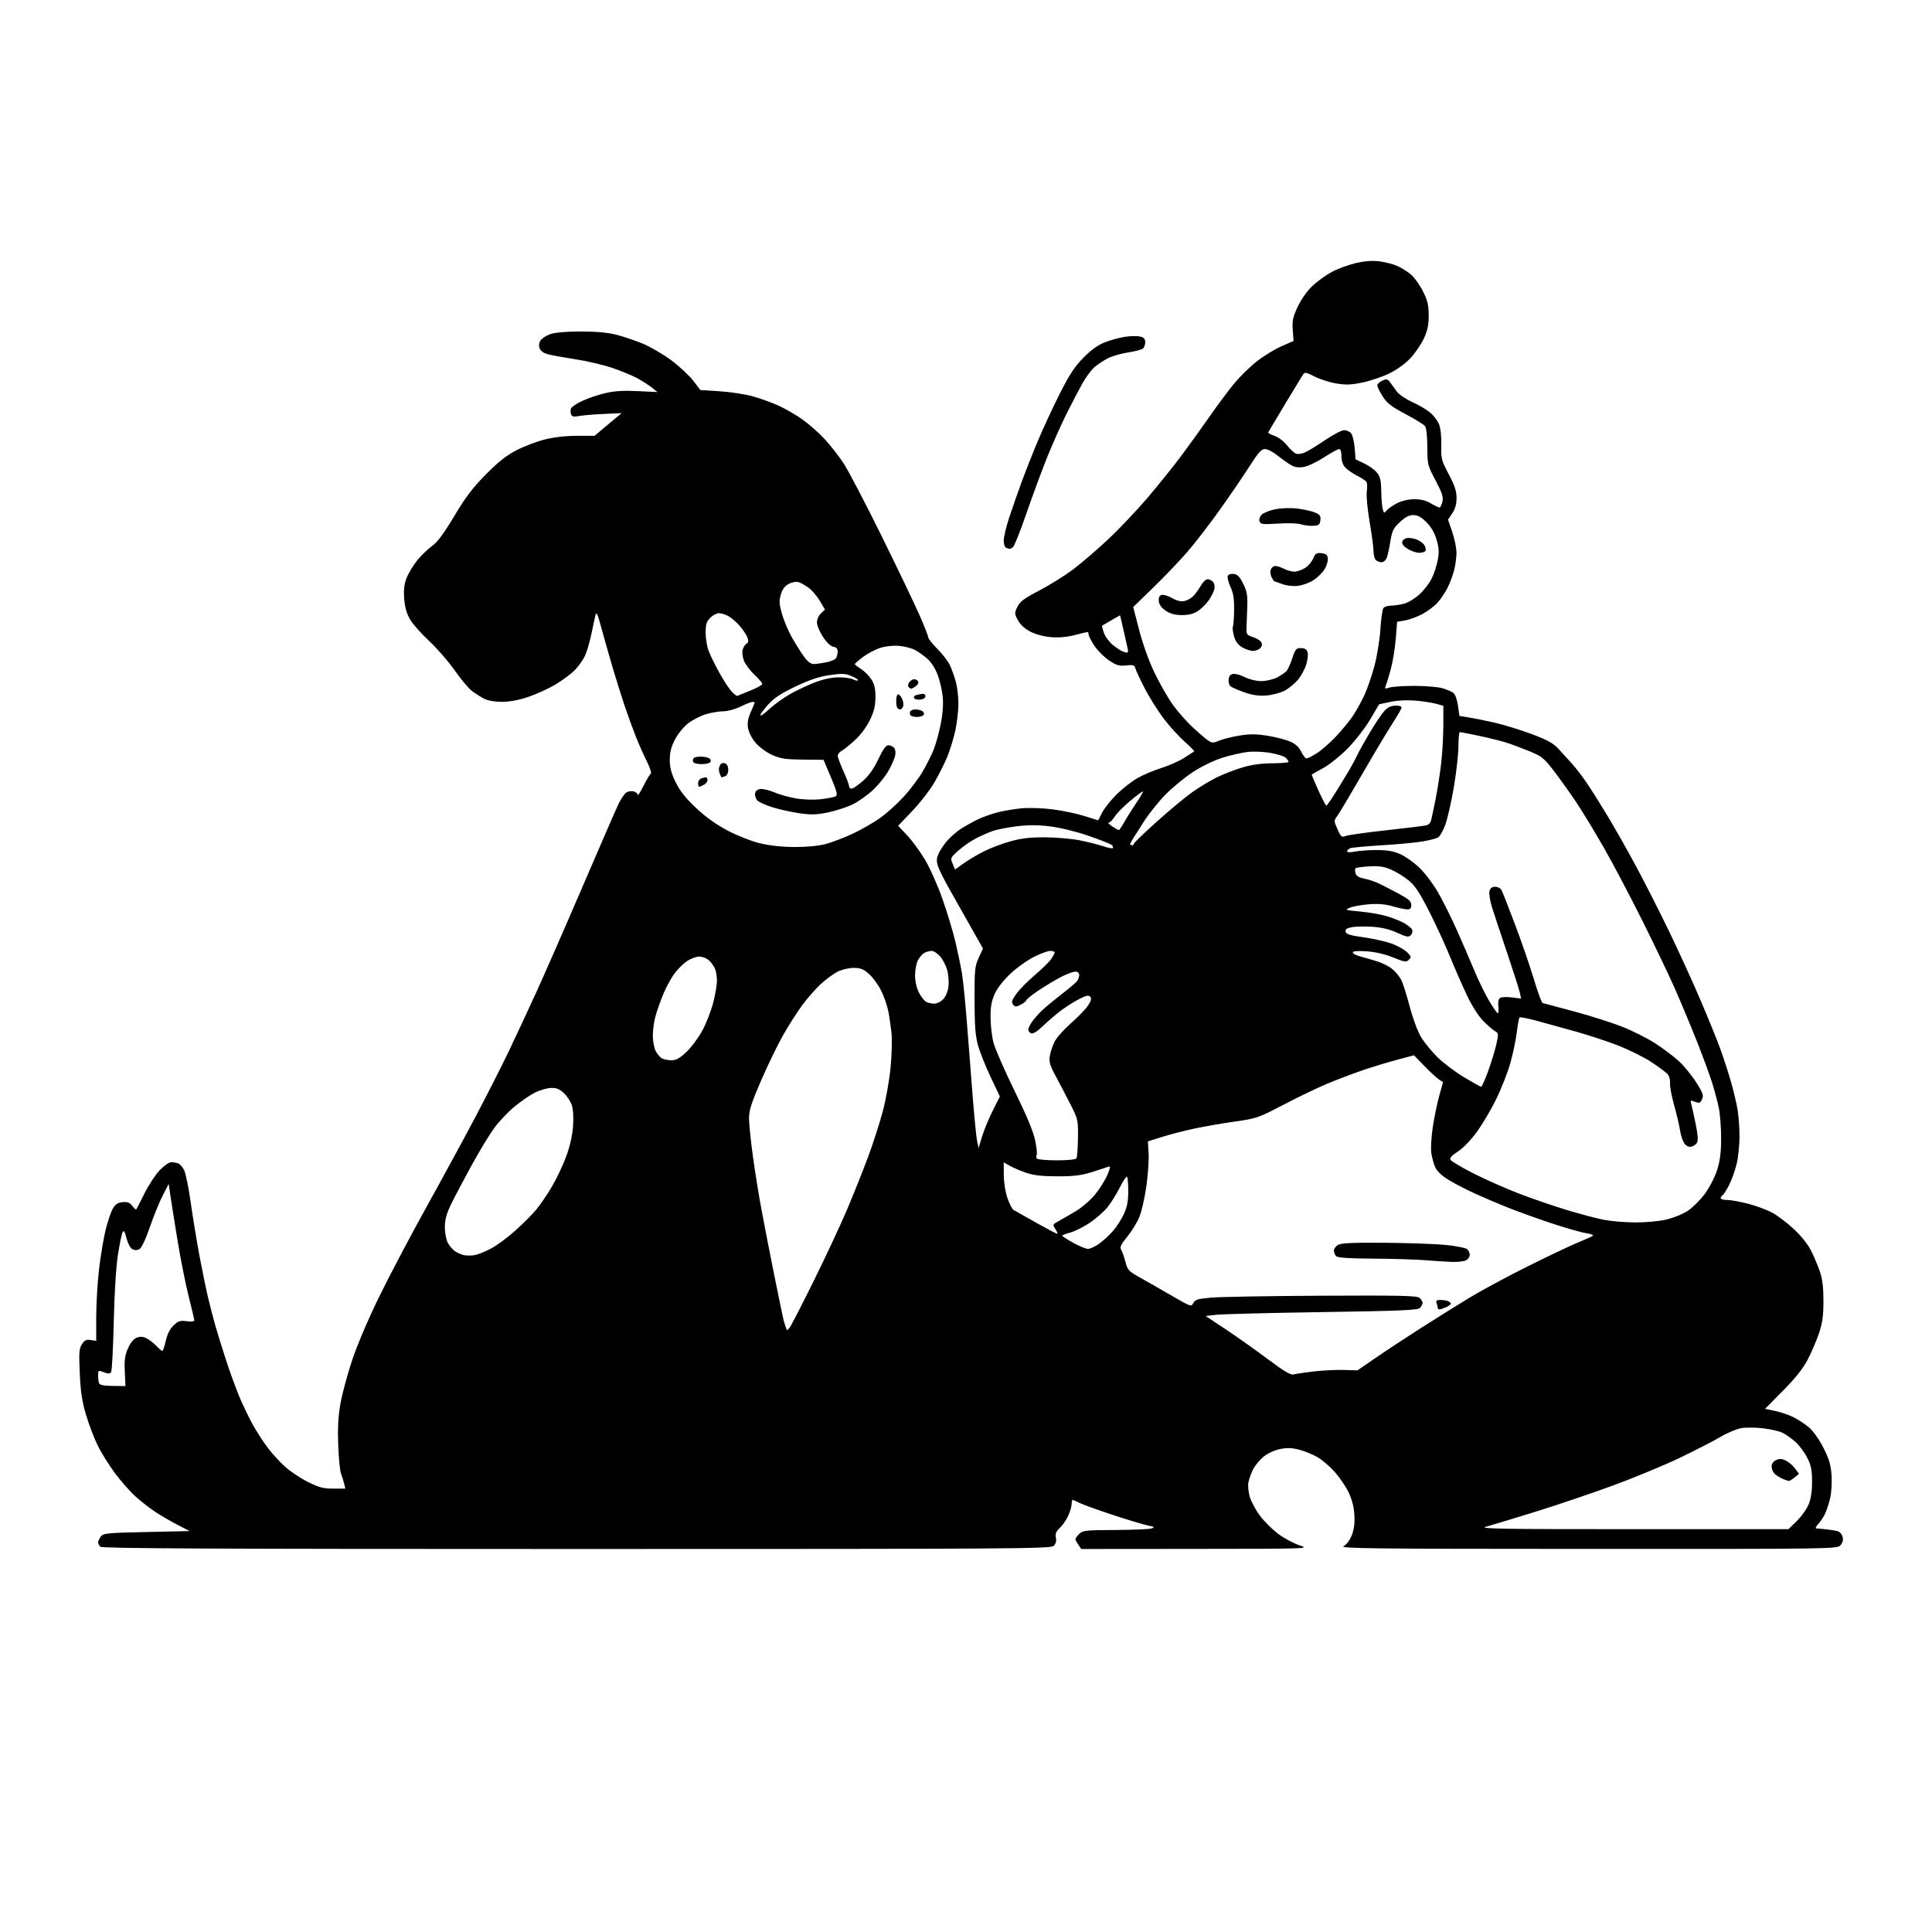 <svg version="1.1" xmlns="http://www.w3.org/2000/svg" xmlns:xlink="http://www.w3.org/1999/xlink" width="1024" height="1024" viewBox="0 0 1024 1024"><path stroke="none" fill="black" fill-rule="evenodd" d="M305.629,821.0C111.562,821.0 54.127,820.727 53.2,819.8C52.54,819.14 52.0,818.101 52.0,817.491C52.0,816.881 52.638,815.509 53.418,814.441C54.729,812.645 56.54,812.463 77.668,812.0L100.5,811.5L94.004,808.14C90.431,806.292 85.144,803.211 82.254,801.293C79.364,799.375 74.667,795.712 71.816,793.153C68.965,790.594 64.01,784.967 60.805,780.648C57.599,776.329 53.434,769.579 51.548,765.648C49.663,761.717 46.929,754.45 45.475,749.5C43.484,742.726 42.692,737.357 42.273,727.791C41.792,716.812 41.951,714.723 43.447,712.441C44.816,710.351 45.786,709.888 48.089,710.226L51.0,710.654L51.0,698.071C51.0,691.15 51.677,679.698 52.505,672.623C53.333,665.547 54.912,656.134 56.014,651.706C57.116,647.278 58.823,642.27 59.807,640.577C61.153,638.263 62.438,637.419 64.986,637.173C67.592,636.921 68.778,637.38 70.119,639.158C71.078,640.43 72.033,641.252 72.241,640.985C72.448,640.718 74.392,636.931 76.559,632.568C78.727,628.206 82.335,622.693 84.579,620.318C86.857,617.906 89.58,616.0 90.747,616.0C91.896,616.0 93.565,616.28 94.455,616.621C95.346,616.963 96.747,618.545 97.57,620.136C98.394,621.728 99.94,629.23 101.008,636.808C102.075,644.386 104.081,656.722 105.467,664.223C106.852,671.724 108.907,681.83 110.034,686.68C111.16,691.531 112.989,698.65 114.099,702.5C115.208,706.35 117.717,714.45 119.674,720.5C121.63,726.55 124.811,735.325 126.741,740.0C128.672,744.675 132.032,751.65 134.208,755.5C136.384,759.35 140.001,764.887 142.246,767.804C144.49,770.722 148.535,775.094 151.234,777.52C153.933,779.947 159.32,783.522 163.205,785.466C169.079,788.405 171.344,789.0 176.653,789.0L183.038,789.0L182.373,786.25C182.007,784.737 181.267,782.375 180.729,781.0C180.191,779.625 179.532,772.875 179.265,766.0C178.917,757.039 179.24,750.856 180.405,744.163C181.299,739.027 184.069,728.677 186.561,721.163C189.236,713.099 195.123,699.255 200.927,687.381C206.336,676.315 217.726,654.715 226.238,639.381C234.75,624.046 246.565,602.293 252.494,591.04C258.422,579.788 266.183,564.488 269.739,557.04C273.296,549.593 279.806,535.625 284.207,526.0C288.607,516.375 299.646,491.175 308.737,470.0C317.828,448.825 326.392,429.121 327.768,426.213C329.143,423.305 331.125,420.468 332.172,419.908C333.219,419.348 334.959,419.169 336.038,419.512C337.117,419.855 338.006,420.667 338.013,421.317C338.02,421.968 339.386,419.816 341.049,416.536C342.713,413.256 344.466,410.33 344.946,410.034C345.425,409.737 344.467,406.796 342.815,403.497C341.164,400.199 338.565,394.35 337.04,390.5C335.516,386.65 332.892,379.45 331.209,374.5C329.526,369.55 326.559,360.1 324.614,353.5C322.67,346.9 319.989,337.45 318.656,332.5C316.75,325.423 316.1,324.034 315.613,326.0C315.273,327.375 314.313,331.827 313.481,335.892C312.649,339.958 311.137,345.133 310.123,347.392C309.108,349.652 306.635,353.17 304.628,355.212C302.62,357.254 297.945,360.715 294.239,362.904C290.532,365.093 284.046,368.035 279.824,369.442C274.933,371.072 269.925,372 266.024,372.0C262.368,372.0 258.611,371.348 256.7,370.382C254.94,369.492 252.05,367.679 250.278,366.352C248.506,365.026 244.296,360.017 240.922,355.22C237.548,350.424 231.455,343.421 227.383,339.659C223.31,335.896 218.804,330.816 217.37,328.369C215.573,325.302 214.602,321.915 214.245,317.462C213.866,312.736 214.191,309.79 215.457,306.474C216.409,303.982 218.883,299.818 220.955,297.221C223.028,294.625 226.59,291.15 228.872,289.5C231.882,287.324 235.145,282.943 240.76,273.542C246.737,263.534 250.55,258.509 257.5,251.473C264.094,244.799 268.425,241.371 273.7,238.653C277.659,236.613 284.369,234.057 288.609,232.972C293.6,231.696 299.638,231 305.724,231L315.129,231L319.814,227.04C322.391,224.862 325.625,222.156 327.0,221.027L329.5,218.974L320.0,219.395C314.775,219.627 308.877,220.125 306.893,220.501C304.083,221.034 303.15,220.833 302.674,219.593C302.338,218.717 302.317,217.337 302.628,216.527C302.939,215.717 305.597,213.917 308.535,212.527C311.473,211.137 316.942,209.277 320.688,208.394C325.662,207.221 330.334,206.926 338,207.299L348.5,207.81L345.538,205.449C343.91,204.15 340.42,201.914 337.784,200.479C335.147,199.044 329.149,196.571 324.454,194.984C319.758,193.397 311.098,191.359 305.208,190.455C299.319,189.551 292.789,188.378 290.697,187.85C288.258,187.233 286.589,186.101 286.042,184.694C285.491,183.274 285.636,181.795 286.454,180.5C287.149,179.4 289.468,177.876 291.609,177.114C294.075,176.235 299.893,175.715 307.5,175.694C315.441,175.671 321.81,176.226 326.329,177.334C330.085,178.255 336.56,180.424 340.718,182.155C344.876,183.886 351.762,187.928 356.02,191.136C360.278,194.344 365.434,199.163 367.479,201.844L371.196,206.718L381.447,207.381C387.085,207.745 394.95,208.945 398.925,210.046C402.9,211.148 409.087,213.38 412.673,215.006C416.259,216.632 421.994,219.961 425.417,222.403C428.84,224.846 434.114,229.516 437.137,232.782C440.16,236.047 444.666,241.819 447.149,245.609C449.633,249.399 458.548,266.45 466.96,283.5C475.373,300.55 484.444,319.45 487.119,325.5C489.793,331.55 491.986,337.084 491.991,337.798C491.996,338.511 494.172,341.267 496.826,343.921C499.481,346.576 502.471,350.472 503.471,352.581C504.472,354.689 505.895,358.683 506.633,361.457C507.372,364.231 507.982,369.331 507.988,372.792C507.995,376.253 507.289,382.553 506.42,386.792C505.551,391.031 503.551,397.581 501.976,401.347C500.401,405.113 497.226,411.369 494.921,415.25C492.616,419.13 487.425,425.764 483.386,429.991L476.043,437.677L480.771,442.695C483.372,445.454 487.63,451.265 490.233,455.606C492.837,459.948 497.026,469.35 499.543,476.5C502.06,483.65 505.172,494.0 506.458,499.5C507.743,505.0 509.28,512.425 509.872,516.0C510.463,519.575 511.619,531.05 512.44,541.5C513.261,551.95 514.654,569.725 515.535,581.0C516.416,592.275 517.486,603.075 517.912,605.0L518.688,608.5L520.474,602.5C521.457,599.2 523.99,593.046 526.104,588.824L529.948,581.148L525.043,570.824C522.345,565.146 519.334,557.575 518.352,554.0C516.962,548.938 516.559,543.627 516.533,530.0C516.503,513.922 516.683,512.104 518.751,507.621L521.002,502.741L513.863,490.121C509.937,483.179 504.831,474.125 502.517,470.0C500.202,465.875 497.799,460.999 497.176,459.165C496.294,456.565 496.343,455.115 497.397,452.592C498.141,450.811 500.25,447.646 502.083,445.559C503.916,443.471 507.234,440.605 509.458,439.19C511.681,437.774 515.578,435.605 518.117,434.37C520.656,433.135 525.4,431.433 528.66,430.588C531.92,429.743 537.717,428.762 541.543,428.407C545.423,428.048 552.702,428.304 558.0,428.986C563.225,429.659 570.776,431.244 574.779,432.508L582.058,434.806L584.154,430.698C585.307,428.439 588.781,424.077 591.875,421.005C594.969,417.934 600.002,414.02 603.059,412.309C606.117,410.598 611.726,408.238 615.525,407.065C619.323,405.892 624.696,403.512 627.465,401.776C630.234,400.041 632.694,398.474 632.932,398.295C633.17,398.116 630.871,395.746 627.823,393.03C624.775,390.313 619.785,384.808 616.735,380.795C613.684,376.783 609.187,369.614 606.741,364.865C604.295,360.115 602.057,355.327 601.769,354.224C601.319,352.503 600.623,352.285 596.872,352.69C593.188,353.088 591.761,352.669 587.807,350.025C585.225,348.299 581.738,344.81 580.057,342.272C578.376,339.734 577,337.059 577.0,336.329C577.0,335.598 576.727,335.0 576.394,335.0C576.061,335 573.024,335.722 569.644,336.605C565.678,337.641 561.268,338.035 557.204,337.716C553.353,337.415 549.082,336.288 546.204,334.814C543.164,333.258 540.804,331.122 539.531,328.775C537.662,325.33 537.646,324.965 539.217,321.671C540.562,318.851 542.743,317.22 550.813,312.999C556.28,310.141 564.296,305.151 568.626,301.911C572.957,298.671 581.344,291.478 587.264,285.926C593.184,280.374 602.68,270.357 608.365,263.666C614.05,256.975 622.062,247.0 626.168,241.5C630.275,236.0 636.923,226.775 640.94,221.0C644.958,215.225 650.749,207.423 653.808,203.662C656.868,199.901 662.4,194.454 666.101,191.558C669.803,188.661 675.706,185.039 679.22,183.509L685.608,180.726L685.187,174.911C684.832,169.995 685.236,168.093 687.802,162.609C689.586,158.797 692.759,154.281 695.495,151.66C698.056,149.206 702.751,145.812 705.929,144.119C709.106,142.425 714.81,140.319 718.603,139.438C723.228,138.364 727.312,138.056 731.0,138.503C734.025,138.87 738.3,139.961 740.5,140.927C742.7,141.893 745.986,143.94 747.803,145.475C749.62,147.011 752.476,150.98 754.15,154.296C756.614,159.177 757.201,161.6 757.235,167.02C757.267,172.149 756.676,175.028 754.708,179.326C753.296,182.411 750.093,187.124 747.592,189.798C744.84,192.74 740.392,195.954 736.331,197.934C732.639,199.734 726.216,201.904 722.059,202.756C715.985,204.001 713.243,204.091 708.1,203.217C704.579,202.618 699.442,200.957 696.683,199.525C692.754,197.487 691.478,197.202 690.8,198.211C690.324,198.92 686.011,206.025 681.217,214.0C676.423,221.975 672.364,228.795 672.198,229.155C672.032,229.516 673.504,230.341 675.469,230.99C677.489,231.657 680.402,233.862 682.173,236.065C683.895,238.208 686.084,240.209 687.037,240.512C687.99,240.814 690.059,240.499 691.635,239.812C693.211,239.124 698.014,236.185 702.309,233.281C706.605,230.376 711.162,228 712.437,228C713.712,228 715.373,228.743 716.128,229.651C716.882,230.56 717.725,234.043 718.0,237.391L718.5,243.48L723.122,245.67C725.664,246.874 728.702,249.076 729.872,250.564C731.56,252.71 732.021,254.741 732.1,260.385C732.155,264.298 732.5,268.572 732.867,269.883C733.485,272.088 733.64,272.138 734.951,270.56C735.729,269.621 738.196,267.904 740.433,266.742C742.962,265.429 746.411,264.619 749.554,264.601C753.016,264.581 755.791,265.269 758.361,266.786C760.425,268.004 762.503,269 762.978,269C763.453,269 764.147,267.608 764.52,265.907C765.069,263.408 764.371,261.249 760.88,254.657C756.672,246.71 756.559,246.253 756.508,236.876C756.474,230.768 756.002,226.707 755.216,225.76C754.534,224.939 749.857,222.079 744.822,219.405C737.411,215.47 735.126,213.692 732.833,210.076C731.275,207.619 730.0,205.012 730.0,204.283C730,203.554 731.178,202.42 732.617,201.765C734.911,200.72 735.437,200.84 736.867,202.739C737.765,203.931 739.352,206.11 740.393,207.581C741.434,209.052 745.083,211.523 748.502,213.074C751.921,214.624 756.193,217.133 757.995,218.649C759.797,220.166 761.903,222.916 762.674,224.761C763.532,226.816 764.011,231.116 763.91,235.853C763.755,243.142 763.984,244.04 767.873,251.38C771.042,257.363 772.0,260.276 772.0,263.937C772.0,267.23 771.302,269.741 769.742,272.055L767.484,275.405L769.716,281.953C770.944,285.554 771.955,290.525 771.962,293.0C771.97,295.475 771.375,299.75 770.641,302.5C769.906,305.25 768.334,309.4 767.146,311.722C765.959,314.044 763.671,317.444 762.063,319.276C760.454,321.108 756.869,323.842 754.096,325.351C751.324,326.86 747.13,328.423 744.777,328.823L740.5,329.551L739.788,338.526C739.397,343.462 738.229,350.65 737.194,354.5C736.159,358.35 734.943,362.355 734.491,363.4C733.75,365.116 733.953,365.212 736.586,364.4C738.189,363.905 744.225,363.519 750.0,363.543C755.775,363.567 762.314,364.12 764.531,364.773C766.748,365.425 769.328,366.531 770.265,367.23C771.281,367.987 772.282,370.712 772.745,373.979L773.521,379.457L778.511,380.249C781.255,380.685 787.518,381.965 792.429,383.092C797.34,384.22 806.115,386.929 811.929,389.111C820.086,392.172 823.278,393.926 825.908,396.789C827.782,398.83 830.949,402.3 832.945,404.5C834.941,406.7 838.428,411.2 840.694,414.5C842.959,417.8 847.94,425.675 851.761,432.0C855.583,438.325 862.405,450.357 866.922,458.738C871.439,467.119 879.332,482.644 884.463,493.238C889.594,503.832 897.155,520.375 901.265,530.0C905.375,539.625 910.126,551.325 911.821,556.0C913.517,560.675 916.047,568.474 917.444,573.332C918.84,578.19 920.433,584.94 920.984,588.332C921.534,591.724 921.982,598.1 921.978,602.5C921.974,606.9 921.305,613.321 920.492,616.769C919.679,620.217 917.895,625.248 916.526,627.948C915.158,630.649 913.579,633.142 913.019,633.488C912.459,633.835 912.0,634.541 912.0,635.059C912.0,635.577 913.503,636.0 915.34,636.0C917.177,636.0 922.161,636.89 926.415,637.978C930.669,639.066 936.46,641.204 939.284,642.728C942.109,644.253 947.287,648.174 950.792,651.442C954.65,655.039 958.261,659.577 959.943,662.942C961.471,665.999 963.563,670.975 964.592,674.0C965.926,677.925 966.462,682.363 966.464,689.5C966.465,697.282 965.951,701.052 964.147,706.5C962.871,710.35 960.183,716.65 958.172,720.5C955.605,725.417 951.688,730.357 945.009,737.103L935.5,746.706L940.81,747.813C943.73,748.422 948.147,749.932 950.625,751.169C953.103,752.407 956.823,754.869 958.893,756.64C961.033,758.472 964.294,763.089 966.455,767.347C969.434,773.216 970.363,776.34 970.754,781.806C971.039,785.792 970.713,791.073 969.992,794.139C969.299,797.087 968.064,800.85 967.249,802.5C966.433,804.15 964.84,806.513 963.709,807.75C962.577,808.988 962.067,810.026 962.576,810.058C963.084,810.089 965.3,810.298 967.5,810.522C969.7,810.746 972.506,811.177 973.735,811.48C975.042,811.802 976.233,813.079 976.603,814.556C977.033,816.267 976.666,817.712 975.464,819.04C973.719,820.968 971.541,820.999 841.595,820.96C725.806,820.925 709.829,820.741 712.162,819.474C713.776,818.598 715.496,816.268 716.531,813.558C717.716,810.455 718.115,807.146 717.835,802.744C717.564,798.492 716.52,794.54 714.67,790.758C713.152,787.655 709.853,782.828 707.339,780.032C704.825,777.236 700.802,773.796 698.398,772.387C695.995,770.979 691.659,769.192 688.764,768.416C684.738,767.337 682.31,767.247 678.44,768.034C675.409,768.65 671.887,770.293 669.661,772.128C667.615,773.814 665.12,776.837 664.115,778.847C663.111,780.856 662.014,783.942 661.678,785.704C661.343,787.467 661.69,790.976 662.451,793.503C663.212,796.031 665.68,800.543 667.936,803.532C670.193,806.52 674.585,810.847 677.698,813.146C680.811,815.446 685.864,818.129 688.929,819.11C694.407,820.863 693.49,820.893 633.807,820.946L573.113,821.0L571.557,818.777C570.701,817.555 570,816.205 570.0,815.777C570.0,815.35 570.9,814.1 572.0,813.0C573.839,811.161 575.386,810.994 591.25,810.93C600.737,810.891 609.393,810.511 610.483,810.085C612.12,809.446 611.792,809.184 608.61,808.587C606.489,808.189 598.064,805.658 589.888,802.963C581.712,800.268 573.69,797.374 572.061,796.532C570.432,795.689 568.852,795.0 568.55,795.0C568.247,795.0 567.99,796.013 567.978,797.25C567.966,798.487 567.125,801.3 566.11,803.5C565.095,805.7 563.102,808.57 561.682,809.877C559.721,811.683 559.231,812.905 559.643,814.963C559.998,816.741 559.612,818.245 558.521,819.336C556.978,820.879 538.595,821.0 305.629,821.0zM865.329,810.5L947.914,810.5L952.452,806.047C954.948,803.598 957.78,799.548 958.745,797.047C959.889,794.083 960.479,789.888 960.439,785.0C960.39,778.942 959.873,776.521 957.753,772.41C956.31,769.61 953.518,765.906 951.551,764.179C949.583,762.451 946.63,760.343 944.989,759.495C943.348,758.646 938.742,757.552 934.753,757.064C930.764,756.576 925.475,756.514 923.0,756.927C920.525,757.34 915.585,759.407 912.022,761.52C908.459,763.634 898.784,768.61 890.522,772.578C882.26,776.547 866.275,783.181 855.0,787.32C843.725,791.46 825.05,797.776 813.5,801.355C801.95,804.935 790.305,808.457 787.622,809.182C783.478,810.301 795.185,810.5 865.329,810.5zM948.139,784.937C947.788,784.902 946.384,784.428 945.021,783.884C943.657,783.34 941.744,782.174 940.771,781.292C939.797,780.411 939.0,778.625 939.0,777.324C939.0,775.8 939.85,774.57 941.387,773.87C943.188,773.049 944.453,773.115 946.547,774.141C948.072,774.889 950.261,776.775 951.41,778.333L953.5,781.166L951.139,783.083C949.841,784.137 948.491,784.971 948.139,784.937zM59.764,734.57L66.5,734.64L66.15,726.941C65.871,720.818 66.218,718.296 67.845,714.617C69.178,711.604 70.801,709.646 72.502,708.999C74.412,708.273 75.835,708.383 77.806,709.408C79.288,710.179 81.591,711.978 82.924,713.405C84.258,714.832 85.649,716.0 86.015,716.0C86.382,716.0 87.22,713.593 87.879,710.651C88.676,707.088 90.048,704.37 91.987,702.512C94.481,700.123 95.479,699.801 98.949,700.266C101.177,700.565 103.0,700.4 103.0,699.898C103,699.397 101.661,693.703 100.025,687.244C98.389,680.785 95.723,667.4 94.101,657.5C92.479,647.6 90.761,636.8 90.282,633.5L89.412,627.5L86.255,633.625C84.518,636.994 81.44,644.547 79.415,650.411C77.11,657.084 75.033,661.447 73.866,662.072C72.623,662.737 71.375,662.736 70.127,662.068C69.058,661.496 67.738,659.016 67.052,656.291C66.173,652.801 65.621,651.925 65.001,653.034C64.534,653.868 63.414,659.264 62.513,665.025C61.502,671.483 60.652,685.152 60.295,700.669C59.978,714.513 59.351,726.432 58.904,727.156C58.26,728.197 57.452,728.232 55.045,727.323C52.098,726.211 52.0,726.265 52.0,729.005C52.0,730.562 52.231,732.436 52.514,733.168C52.868,734.084 55.131,734.522 59.764,734.57zM685.5,728.494C686.6,728.196 691.325,727.491 696.0,726.927C700.675,726.363 707.875,725.994 712.0,726.108L719.5,726.314L729.0,719.772C734.225,716.174 745.025,709.062 753.0,703.967C760.975,698.873 772.661,691.574 778.968,687.748C785.276,683.921 799.226,676.415 809.968,671.066C820.711,665.718 832.65,660.059 836.5,658.491C840.35,656.923 843.871,655.328 844.325,654.945C844.779,654.563 843.038,653.933 840.457,653.546C837.876,653.159 829.63,650.798 822.132,648.3C814.634,645.802 804.225,642.05 799.0,639.962C793.775,637.874 785.9,634.515 781.5,632.498C777.1,630.482 770.963,627.292 767.862,625.411C764.28,623.239 761.678,620.807 760.727,618.746C759.903,616.96 758.951,613.475 758.609,611.0C758.268,608.525 758.65,602.225 759.459,597.0C760.269,591.775 761.812,584.368 762.889,580.541L764.847,573.581L762.674,572.143C761.478,571.353 758.011,568.144 754.969,565.013L749.439,559.32L740.797,561.614C736.044,562.876 727.957,565.325 722.827,567.057C717.697,568.789 709.225,571.982 704.0,574.153C698.775,576.324 688.2,581.394 680.5,585.421C666.945,592.51 666.118,592.798 654.5,594.451C647.9,595.39 638.225,597.069 633.0,598.181C627.775,599.294 620.103,601.274 615.951,602.582L608.403,604.96L608.789,611.23C609.001,614.678 608.458,622.598 607.581,628.829C606.705,635.06 604.989,642.48 603.768,645.317C602.548,648.154 599.679,652.771 597.394,655.577C593.927,659.834 593.419,660.993 594.325,662.589C594.922,663.64 595.924,666.525 596.552,669.0C597.594,673.107 598.253,673.811 604.097,677.066C607.619,679.027 615.209,683.364 620.964,686.704C631.174,692.629 631.453,692.725 632.49,690.638C633.399,688.809 634.775,688.393 642.026,687.757C646.687,687.349 673.043,686.899 700.596,686.757C741.869,686.545 750.983,686.742 752.346,687.872C753.256,688.627 754.0,689.833 754.0,690.551C754.0,691.269 753.367,692.49 752.593,693.264C751.443,694.415 742.018,694.81 700.843,695.438C673.154,695.86 647.916,696.496 644.758,696.853L639.015,697.5L649.758,704.638C655.666,708.564 665.675,715.659 672.0,720.405C680.286,726.623 684.059,728.884 685.5,728.494zM418.639,703.5C419.462,702.4 425.248,691.15 431.496,678.5C437.745,665.85 445.596,649.034 448.943,641.132C452.291,633.229 457.24,620.854 459.942,613.632C462.644,606.409 466.227,595.325 467.903,589.0C469.609,582.564 471.435,572.237 472.05,565.549C472.655,558.976 472.866,550.876 472.52,547.549C472.173,544.222 471.411,539.025 470.827,536.0C470.243,532.975 468.498,527.986 466.95,524.913C465.402,521.841 462.515,517.903 460.533,516.163C457.629,513.613 456.057,513.0 452.425,513.0C449.827,513.0 446.184,513.886 443.818,515.093C441.562,516.244 437.52,519.24 434.836,521.75C432.152,524.261 427.77,529.282 425.099,532.908C422.427,536.533 417.881,543.672 414.996,548.772C412.111,553.871 406.881,564.661 403.375,572.75C398.204,584.68 397.0,588.453 397.0,592.736C397.0,595.64 397.916,604.65 399.035,612.758C400.155,620.866 402.198,633.575 403.576,641.0C404.954,648.425 408.085,664.469 410.535,676.652C412.984,688.836 415.216,699.524 415.494,700.402C415.772,701.281 416.257,702.788 416.571,703.75C417.099,705.364 417.259,705.345 418.639,703.5zM762.953,694.0C762.429,694.0 762.0,693.587 762.0,693.082C762.0,692.577 761.727,691.452 761.393,690.582C760.938,689.397 761.419,689.0 763.311,689.0C764.7,689.0 766.548,689.273 767.418,689.607C768.288,689.941 769.0,690.544 769.0,690.946C769.0,691.349 767.854,692.201 766.453,692.839C765.052,693.478 763.477,694.0 762.953,694.0zM769.816,668.842C766.892,668.754 760.45,668.352 755.5,667.947C750.55,667.543 738.152,667.164 727.95,667.106C714.982,667.032 709.039,666.639 708.2,665.8C707.54,665.14 707.0,663.806 707.0,662.835C707.0,661.865 708.013,660.492 709.25,659.785C710.934,658.823 717.289,658.55 734.5,658.7C747.15,658.81 761.701,659.349 766.835,659.898C771.969,660.447 776.807,661.425 777.585,662.071C778.363,662.716 779.0,664.074 779.0,665.087C779.0,666.101 778.13,667.395 777.066,667.965C776.002,668.534 772.739,668.929 769.816,668.842zM251.5,665.265C253.15,665.001 257.055,663.438 260.179,661.791C263.302,660.145 269.152,655.83 273.179,652.204C277.205,648.578 282.203,643.561 284.285,641.055C286.367,638.55 290.093,633.064 292.564,628.864C295.035,624.664 298.438,617.464 300.125,612.864C302.09,607.508 303.387,601.771 303.729,596.914C304.049,592.368 303.801,587.926 303.109,585.829C302.473,583.904 300.593,581.026 298.93,579.433C296.605,577.206 295.022,576.56 292.076,576.637C289.969,576.692 286.142,577.788 283.571,579.072C281,580.355 276.108,583.713 272.698,586.533C269.289,589.352 264.475,594.424 262.0,597.803C259.525,601.182 254.214,609.921 250.198,617.223C246.182,624.526 241.308,633.735 239.366,637.688C236.703,643.112 235.825,646.192 235.789,650.237C235.762,653.257 236.43,656.931 237.319,658.65C238.187,660.329 239.966,662.403 241.272,663.259C242.578,664.114 244.739,665.024 246.073,665.28C247.408,665.536 249.85,665.529 251.5,665.265zM576.6,661.926C577.755,661.967 580.455,660.727 582.6,659.172C584.745,657.616 588.022,654.608 589.882,652.487C591.741,650.366 594.324,646.351 595.622,643.565C597.396,639.754 597.983,636.746 597.99,631.417C597.996,627.521 597.71,624.043 597.356,623.689C597.002,623.335 595.283,625.885 593.536,629.357C591.79,632.828 588.832,637.571 586.963,639.897C585.094,642.222 580.873,645.923 577.583,648.12C574.293,650.317 569.666,652.632 567.3,653.265C564.935,653.897 563.007,654.659 563.015,654.957C563.024,655.256 565.612,656.929 568.765,658.676C571.919,660.423 575.445,661.886 576.6,661.926zM560.273,653.923C560.698,653.965 560.313,652.881 559.417,651.514C557.829,649.09 557.868,648.985 561,647.264C562.766,646.294 566.864,643.925 570.108,642.0C573.36,640.07 577.992,636.072 580.437,633.087C582.874,630.11 585.792,625.452 586.921,622.735C588.598,618.702 588.695,617.903 587.454,618.379C586.619,618.7 582.687,619.98 578.717,621.225C573.048,623.002 569.14,623.486 560.5,623.483C552.452,623.48 548.024,622.982 544.0,621.628C540.975,620.61 537.038,618.942 535.25,617.922L532.0,616.067L532.033,622.784C532.052,626.695 532.857,631.797 533.962,635.0C535.005,638.025 536.452,640.854 537.179,641.287C537.906,641.719 543.225,644.722 549.0,647.96C554.775,651.197 559.848,653.881 560.273,653.923zM866.303,647.906C871.946,647.96 879.02,647.337 882.976,646.437C886.848,645.557 891.905,643.511 894.563,641.751C897.157,640.033 901.236,635.968 903.629,632.718C906.07,629.401 908.908,623.89 910.096,620.155C911.659,615.242 912.219,610.883 912.232,603.5C912.242,598.0 911.715,590.8 911.059,587.5C910.404,584.2 908.755,577.979 907.395,573.676C906.035,569.373 902.298,559.248 899.09,551.176C895.883,543.104 890.667,530.65 887.5,523.5C884.334,516.35 876.569,500.15 870.245,487.5C863.922,474.85 854.898,457.75 850.193,449.5C845.487,441.25 838.938,430.45 835.639,425.5C832.339,420.55 826.986,413.04 823.742,408.811C818.343,401.772 817.238,400.873 810.672,398.181C806.727,396.564 801.25,394.517 798.5,393.632C795.75,392.748 789.225,391.125 784.0,390.028C778.775,388.93 774.163,388.024 773.75,388.016C773.337,388.007 773.0,391.339 773.0,395.421C773.0,399.502 771.905,409.305 770.567,417.205C769.228,425.105 767.17,434.142 765.993,437.288C764.816,440.434 763.087,443.418 762.15,443.92C761.214,444.421 757.687,445.331 754.314,445.943C750.94,446.555 741.254,447.473 732.789,447.983C724.325,448.492 716.634,449.203 715.699,449.562C714.765,449.921 714.0,450.655 714.0,451.195C714.0,451.814 715.569,451.866 718.25,451.338C720.587,450.877 725.875,450.519 730.0,450.542C735.452,450.573 738.788,451.168 742.217,452.722C744.812,453.897 749.242,457.017 752.061,459.654C754.881,462.292 759.306,468.061 761.894,472.475C764.483,476.889 769.11,486.125 772.177,493.0C775.244,499.875 779.425,509.55 781.468,514.5C783.511,519.45 786.961,526.538 789.136,530.25C791.31,533.962 793.429,537.0 793.844,537.0C794.259,537.0 794.408,535.373 794.176,533.385C793.901,531.023 794.23,529.468 795.127,528.9C795.882,528.421 798.687,528.312 801.361,528.658L806.222,529.287L805.502,526.007C805.105,524.203 802.107,514.801 798.839,505.113C795.571,495.426 791.986,484.633 790.871,481.128C789.756,477.624 789.113,473.686 789.441,472.378C789.866,470.685 790.742,470.0 792.484,470.0C793.829,470.0 795.342,470.788 795.846,471.75C796.35,472.712 799.569,480.925 802.999,490.0C806.429,499.075 810.916,512.103 812.971,518.951C815.026,525.799 817.111,531.502 817.604,531.625C818.097,531.747 825.475,533.716 834.0,536.001C842.525,538.285 854.0,541.914 859.5,544.065C865.0,546.216 872.996,550.222 877.27,552.966C881.543,555.711 887.277,560.05 890.012,562.608C892.747,565.166 896.833,570.186 899.092,573.763C902.611,579.335 903.046,580.604 902.128,582.619C901.193,584.669 900.715,584.842 898.406,583.964C895.945,583.029 895.803,583.119 896.418,585.228C896.782,586.478 897.831,591.239 898.749,595.808C899.959,601.835 900.125,604.581 899.356,605.808C898.773,606.739 897.358,607.64 896.211,607.811C894.902,608.007 893.563,607.262 892.614,605.811C891.782,604.54 890.803,601.475 890.438,599.0C890.073,596.525 888.667,590.558 887.313,585.74C885.959,580.922 884.987,575.691 885.152,574.115C885.317,572.539 884.788,570.441 883.976,569.453C883.164,568.464 879.221,565.51 875.214,562.888C871.206,560.265 863.195,556.292 857.411,554.058C851.626,551.824 841.405,548.469 834.697,546.603C827.989,544.737 818.778,542.198 814.228,540.96C809.679,539.722 805.702,538.964 805.391,539.275C805.08,539.586 804.404,543.24 803.888,547.394C803.373,551.548 801.818,558.896 800.434,563.723C799.049,568.551 795.73,577.0 793.057,582.5C790.384,588.0 785.724,595.875 782.702,600.0C779.447,604.443 775.359,608.662 772.674,610.351C769.858,612.121 768.339,613.72 768.665,614.57C768.954,615.322 774.435,618.61 780.845,621.874C787.255,625.139 798.404,630.066 805.62,632.823C812.837,635.579 824.275,639.489 831.038,641.511C837.801,643.533 846.297,645.778 849.917,646.5C853.538,647.222 860.911,647.854 866.303,647.906zM560.0,615.0C565.966,615.0 570.145,614.574 570.546,613.926C570.911,613.335 571.268,608.497 571.34,603.176C571.464,593.864 571.328,593.218 567.704,586.0C565.633,581.875 562.112,575.128 559.88,571.007C556.446,564.667 555.917,562.923 556.437,559.666C556.776,557.549 557.922,554.112 558.985,552.029C560.048,549.946 563.913,545.611 567.575,542.397C571.237,539.182 575.291,534.994 576.585,533.09C578.309,530.552 578.653,529.287 577.872,528.346C577.022,527.322 575.854,527.547 572.066,529.466C569.458,530.788 565.114,533.526 562.412,535.552C559.71,537.577 555.397,541.268 552.827,543.754C549.777,546.703 547.606,548.063 546.577,547.668C545.71,547.335 545.003,546.486 545.007,545.781C545.01,545.077 545.798,543.34 546.757,541.921C547.715,540.503 549.85,537.978 551.5,536.31C553.15,534.642 557.875,530.674 562.0,527.491C566.125,524.309 570.062,521.01 570.75,520.161C571.438,519.312 572.0,517.804 572.0,516.809C572.0,515.657 571.262,515.0 569.967,515.0C568.848,515.0 565.586,516.181 562.717,517.625C559.848,519.069 554.462,522.279 550.75,524.758C547.038,527.238 544.0,529.645 544.0,530.107C544.0,530.57 542.695,531.623 541.101,532.448C538.539,533.772 538.058,533.774 536.971,532.465C535.968,531.256 536.261,530.231 538.555,526.92C540.104,524.686 544.549,520.157 548.435,516.855C552.321,513.553 556.285,509.647 557.245,508.176C558.204,506.704 558.992,505.163 558.995,504.75C558.998,504.337 557.947,504.0 556.66,504.0C555.373,504.0 551.521,505.398 548.1,507.108C544.68,508.817 539.137,512.754 535.782,515.858C532.121,519.244 528.75,523.499 527.351,526.5C525.562,530.337 525.017,533.254 525.01,539.04C525.004,543.187 525.692,549.262 526.538,552.54C527.385,555.818 532.381,567.269 537.641,577.986C544.056,591.055 547.674,599.717 548.628,604.291C549.41,608.042 549.787,611.536 549.466,612.055C549.145,612.575 549.16,613.45 549.5,614.0C549.845,614.558 554.491,615.0 560.0,615.0zM785.032,576.0C785.417,576.0 787.086,572.286 788.74,567.747C790.393,563.208 792.342,556.829 793.071,553.573C794.318,548 794.282,547.589 792.448,546.576C791.377,545.984 788.595,543.588 786.267,541.25C783.688,538.661 780.31,533.388 777.62,527.75C775.192,522.663 771.112,513.36 768.552,507.079C765.992,500.797 760.986,489.93 757.427,482.931C752.393,473.031 749.979,469.405 746.558,466.601C744.14,464.619 739.987,462.059 737.33,460.913C733.601,459.303 730.973,458.911 725.804,459.193C722.121,459.395 718.817,459.85 718.462,460.204C718.108,460.559 718.109,461.768 718.465,462.89C718.898,464.255 720.336,465.158 722.806,465.618C724.838,465.997 728.094,467.025 730.042,467.903C731.99,468.781 736.827,471.243 740.792,473.374C746.627,476.51 748.0,477.7 748.0,479.624C748.0,481.37 747.444,482.0 745.904,482.0C744.751,482.0 741.286,481.267 738.204,480.371C734.261,479.225 730.509,478.903 725.55,479.287C721.672,479.587 717.15,480.4 715.5,481.094C712.647,482.295 712.906,482.394 720.773,483.114C725.324,483.531 731.624,484.616 734.773,485.526C737.923,486.435 742.167,488.11 744.204,489.248C746.241,490.385 748.17,492 748.49,492.836C748.811,493.671 748.465,494.963 747.722,495.707C746.586,496.843 745.43,496.628 740.49,494.367C736.461,492.522 732.334,491.529 727.385,491.211C723.412,490.956 718.521,491.055 716.518,491.431C713.827,491.935 712.959,492.556 713.197,493.807C713.45,495.136 715.54,495.784 722.916,496.822C728.084,497.55 734.801,499.076 737.843,500.214C740.886,501.353 744.474,503.383 745.817,504.726C748.007,506.916 748.102,507.327 746.734,508.695C745.366,510.062 744.498,509.935 738.354,507.46C733.957,505.689 728.901,504.527 724.25,504.218C719.379,503.895 717.0,504.096 717.0,504.83C717.0,505.431 718.913,506.415 721.25,507.017C723.587,507.618 727.651,508.801 730.281,509.646C732.911,510.49 736.414,512.319 738.067,513.71C739.72,515.1 741.791,517.628 742.669,519.328C743.548,521.027 745.57,527.386 747.163,533.458C748.851,539.891 751.382,546.682 753.227,549.726C754.968,552.6 758.892,557.403 761.947,560.399C765.001,563.394 771.287,568.13 775.915,570.923C780.543,573.715 784.646,576.0 785.032,576.0zM355.793,561.97C358.33,561.993 360.166,560.988 363.793,557.59C366.382,555.164 370.194,550.036 372.264,546.194C374.335,542.351 376.922,535.714 378.014,531.444C379.106,527.174 380.0,521.981 380.0,519.905C380.0,517.829 379.578,515.019 379.061,513.661C378.545,512.303 377.11,510.249 375.873,509.096C374.622,507.931 372.287,507.0 370.615,507.0C368.961,507.0 365.96,508.142 363.947,509.537C361.933,510.932 358.925,513.97 357.261,516.287C355.597,518.604 353.104,523.2 351.721,526.5C350.338,529.8 348.485,534.944 347.603,537.932C346.721,540.919 346.0,545.779 346.0,548.731C346.0,551.684 346.675,555.405 347.5,557C348.325,558.595 349.787,560.359 350.75,560.92C351.712,561.481 353.982,561.953 355.793,561.97zM495.076,531.97C496.543,531.987 498.637,530.951 499.942,529.562C501.324,528.091 502.425,525.41 502.719,522.802C502.987,520.424 502.698,516.592 502.077,514.285C501.456,511.978 499.794,508.72 498.385,507.045C496.975,505.37 494.933,504.0 493.845,504.0C492.758,504.0 491.003,504.463 489.945,505.03C488.886,505.596 487.341,507.374 486.51,508.98C485.68,510.586 485.0,514.191 485.0,516.99C485.0,520.1 485.775,523.599 486.993,525.986C488.089,528.135 489.777,530.353 490.743,530.916C491.709,531.479 493.659,531.953 495.076,531.97zM510.843,457.547C513.404,455.724 518.29,452.834 521.701,451.126C525.111,449.418 531.411,447.057 535.701,445.879C541.489,444.289 546.207,443.753 554.0,443.799C559.775,443.834 567.962,444.541 572.192,445.372C576.423,446.202 581.996,447.598 584.576,448.474C587.156,449.35 589.514,449.819 589.817,449.517C590.119,449.214 589.903,448.503 589.336,447.936C588.768,447.368 583.173,445.142 576.902,442.988C570.076,440.643 561.862,438.635 556.436,437.984C549.959,437.208 544.913,437.203 538.757,437.968C534.019,438.557 528.391,439.657 526.25,440.412C524.109,441.167 520.14,442.909 517.429,444.284C514.718,445.658 510.502,448.556 508.059,450.724C503.743,454.556 503.655,454.752 504.902,457.764L506.186,460.863L510.843,457.547zM420.856,448.928C427.272,448.972 433.549,448.398 437.356,447.419C440.735,446.549 447.255,444.083 451.844,441.94C456.432,439.796 463.015,436.024 466.471,433.558C469.928,431.091 475.555,426.019 478.977,422.287C482.399,418.554 486.933,412.532 489.053,408.905C491.172,405.278 493.806,400.028 494.906,397.238C496.006,394.448 497.659,388.446 498.58,383.9C499.66,378.572 500.052,373.456 499.682,369.501C499.367,366.128 498.163,360.837 497.006,357.744C495.726,354.325 493.543,350.928 491.437,349.079C489.532,347.406 486.578,345.316 484.874,344.435C483.17,343.553 479.463,342.612 476.637,342.344C473.538,342.049 469.6,342.445 466.709,343.342C464.075,344.16 459.926,346.33 457.49,348.164C455.055,349.999 453.065,351.725 453.069,352.0C453.074,352.275 454.505,353.4 456.251,354.5C457.997,355.6 460.455,358.029 461.713,359.898C463.475,362.516 464,364.696 463.999,369.398C463.999,374.038 463.315,376.937 461.145,381.5C459.455,385.056 456.273,389.379 453.334,392.114C450.607,394.652 447.391,397.255 446.188,397.899C444.985,398.543 444.0,399.739 444.0,400.557C444.0,401.375 445.35,405.021 447.0,408.66C448.65,412.299 450.0,415.889 450.0,416.638C450.0,417.387 450.612,418.0 451.359,418.0C452.107,418.0 454.803,416.165 457.35,413.923C460.495,411.155 463.113,407.462 465.505,402.423C468.027,397.107 469.556,395.0 470.891,395.0C471.916,395.0 473.28,395.632 473.921,396.404C474.608,397.233 474.812,398.976 474.417,400.654C474.049,402.219 472.464,405.788 470.895,408.585C469.326,411.382 465.67,415.909 462.771,418.646C459.872,421.382 455.014,424.834 451.976,426.317C448.938,427.8 443.09,429.714 438.98,430.571C432.969,431.825 430.038,431.925 424.003,431.083C419.876,430.507 413.478,429.111 409.785,427.981C406.091,426.851 402.355,425.212 401.481,424.338C400.608,423.465 400.03,421.794 400.197,420.625C400.401,419.193 401.333,418.403 403.056,418.202C404.462,418.039 407.792,418.839 410.456,419.981C413.121,421.123 418.271,422.563 421.901,423.181C425.737,423.834 431.235,424.007 435.032,423.596C438.625,423.206 442.181,422.506 442.934,422.041C444.04,421.357 443.55,419.406 440.402,411.958L436.5,402.722L425.5,402.602C416.22,402.502 413.672,402.111 409.206,400.1C406.268,398.777 402.407,395.957 400.528,393.762C398.575,391.48 396.869,388.185 396.495,385.971C396.022,383.169 396.407,380.868 397.923,377.44C399.066,374.858 400.0,372.578 400.0,372.373C400.0,372.168 399.438,372.014 398.75,372.031C398.062,372.048 395.25,373.169 392.5,374.522C389.694,375.902 385.715,376.986 383.432,376.991C381.194,376.996 377.051,377.687 374.226,378.526C371.4,379.365 367.175,381.51 364.837,383.294C362.409,385.146 359.388,388.83 357.793,391.882C355.72,395.85 355.0,398.65 355.0,402.741C355.0,406.908 355.772,409.822 358.16,414.674C360.429,419.282 363.486,423.128 368.992,428.297C374.1,433.093 379.674,437.082 385.675,440.235C390.631,442.84 398.244,445.845 402.593,446.913C407.666,448.159 414.212,448.881 420.856,448.928zM600.0,448.0C600.55,448.0 601.0,447.63 601.0,447.178C601.0,446.726 606.513,441.416 613.25,435.378C619.987,429.34 628.425,422.338 632.0,419.818C635.575,417.298 641.216,413.875 644.535,412.212C647.855,410.549 653.93,408.163 658.035,406.911C663.234,405.324 668.155,404.613 674.249,404.567C679.06,404.53 682.998,404.195 682.999,403.821C682.999,403.448 682.342,402.485 681.538,401.681C680.734,400.876 677.069,399.695 673.395,399.055C669.642,398.401 664.258,398.188 661.107,398.568C658.023,398.94 652.066,400.317 647.869,401.628C643.441,403.011 636.936,406.164 632.369,409.14C628.041,411.961 621.515,417.302 617.866,421.009C614.218,424.717 609.1,431.069 606.493,435.125C603.886,439.181 601.134,443.497 600.377,444.715C599.619,445.933 599.0,447.17 599.0,447.465C599.0,447.759 599.45,448.0 600.0,448.0zM713.338,443.061C714.688,442.548 724.501,441.178 735.146,440.017C745.791,438.855 755.264,437.678 756.199,437.401C757.133,437.124 758.127,436.133 758.407,435.199C758.687,434.264 759.809,429.0 760.901,423.5C761.992,418.0 763.36,409.13 763.942,403.789C764.524,398.449 765.0,389.582 765.0,384.086L765.0,374.094L761.25,373.035C759.188,372.453 754.253,371.692 750.284,371.344C745.779,370.95 740.796,371.195 737.019,371.996L730.97,373.28L726.235,381.302C723.631,385.714 718.35,392.55 714.5,396.492C710.65,400.435 704.8,405.16 701.5,406.994C698.2,408.827 695.39,410.4 695.256,410.491C695.122,410.581 696.683,414.332 698.725,418.827C700.766,423.322 702.685,427.0 702.988,427.0C703.292,427.0 705.556,423.763 708.02,419.806C710.484,415.849 713.706,410.561 715.181,408.056C716.655,405.55 718.581,401.951 719.46,400.057C720.339,398.164 723.353,392.764 726.156,388.057C728.96,383.351 732.406,378.262 733.814,376.75C735.634,374.795 737.354,374.0 739.76,374.0C741.975,374.0 743.035,374.432 742.823,375.25C742.645,375.938 740.331,379.875 737.681,384.0C735.03,388.125 727.924,400.05 721.889,410.5C715.854,420.95 710.017,430.744 708.918,432.264C706.923,435.023 706.923,435.037 708.902,439.511C710.724,443.631 711.084,443.919 713.338,443.061zM593.0,439.986C593.275,439.985 594.571,438.076 595.88,435.742C597.19,433.409 600.035,428.87 602.203,425.656C604.371,422.441 605.994,419.661 605.81,419.477C605.626,419.293 602.642,421.487 599.177,424.353C595.713,427.219 591.962,431.012 590.841,432.782C589.721,434.552 588.285,436.003 587.652,436.007C587.018,436.01 587.85,436.907 589.5,438.0C591.15,439.093 592.725,439.986 593.0,439.986zM370.566,417.0C370.255,417.0 370.0,416.148 370.0,415.107C370.0,414.066 370.712,412.941 371.582,412.607C372.452,412.273 373.577,412.0 374.082,412.0C374.587,412.0 375.0,412.659 375.0,413.465C375.0,414.27 374.13,415.395 373.066,415.965C372.002,416.534 370.877,417.0 370.566,417.0zM382.525,412.0C382.354,412.0 381.941,411.288 381.607,410.418C381.273,409.548 381.007,408.311 381.015,407.668C381.024,407.026 381.397,405.922 381.845,405.216C382.294,404.508 383.409,404.22 384.33,404.573C385.337,404.96 386.0,406.32 386.0,408.0C386.0,409.618 385.337,411.04 384.418,411.393C383.548,411.727 382.696,412.0 382.525,412.0zM372.0,405.0C369.865,405.0 367.84,404.55 367.5,404.0C367.16,403.45 367.16,402.55 367.5,402.0C367.84,401.45 369.554,401.007 371.309,401.015C373.064,401.024 375.12,401.423 375.878,401.904C376.636,402.384 376.947,403.277 376.569,403.888C376.191,404.5 374.135,405.0 372.0,405.0zM692.489,402.0C693.105,402.0 695.609,400.717 698.054,399.149C700.499,397.581 704.999,393.644 708.053,390.399C711.107,387.155 715.072,382.353 716.865,379.73C718.658,377.106 721.43,372.156 723.026,368.73C724.622,365.303 727.071,358.225 728.467,353.0C729.873,347.742 731.289,339.034 731.64,333.5C731.988,328.0 732.716,322.938 733.259,322.25C733.801,321.562 735.652,320.997 737.372,320.994C739.093,320.991 742.235,320.507 744.355,319.919C746.475,319.33 750.093,317.112 752.394,314.991C754.696,312.869 757.573,309.143 758.788,306.71C760.003,304.277 761.454,299.881 762.011,296.941C762.816,292.699 762.695,290.462 761.425,286.093C760.349,282.394 758.58,279.345 756.03,276.795C753.24,274.005 751.4,273.0 749.079,273.0C746.807,273.0 744.807,274.05 741.938,276.75C738.469,280.015 737.82,281.34 736.917,287.0C736.347,290.575 735.467,294.512 734.962,295.75C734.456,296.988 733.223,298.0 732.221,298.0C731.22,298.0 729.86,297.46 729.2,296.8C728.54,296.14 728.0,294.052 728.0,292.161C728.0,290.27 727.068,283.272 725.929,276.611C724.769,269.831 724.108,262.739 724.427,260.5C724.74,258.3 724.66,255.998 724.248,255.384C723.837,254.771 721.605,253.308 719.288,252.133C716.972,250.959 714.159,249.014 713.038,247.811C711.726,246.403 711.0,244.264 711.0,241.811C711.0,239.418 710.535,238.008 709.75,238.021C709.062,238.033 705.446,240.021 701.713,242.44C697.981,244.858 693.184,247.131 691.054,247.491C688.342,247.949 686.33,247.664 684.341,246.542C682.778,245.66 679.553,243.377 677.172,241.469C674.792,239.561 671.774,238 670.466,238.0C668.561,238.0 666.937,239.809 662.294,247.103C659.107,252.11 652.003,262.521 646.506,270.239C641.009,277.958 633.13,288.149 628.998,292.886C624.865,297.624 616.79,306.053 611.053,311.617L600.623,321.734L603.796,333.996C605.678,341.269 608.943,350.376 611.822,356.379C614.49,361.946 618.775,369.491 621.343,373.148C623.911,376.804 628.758,382.338 632.116,385.446C635.473,388.555 639.226,391.757 640.455,392.563C642.42,393.85 643.121,393.847 646.255,392.538C648.215,391.719 652.997,390.524 656.881,389.883C662.348,388.98 665.699,388.995 671.721,389.948C676,390.626 681.406,392.012 683.737,393.028C686.705,394.322 688.482,395.942 689.672,398.438C690.606,400.397 691.874,402.0 692.489,402.0zM407.763,375.818C410.383,373.368 415.457,369.724 419.038,367.721C422.619,365.719 428.586,362.937 432.297,361.54C436.556,359.937 441.091,359.0 444.589,359.0C447.637,359.0 451.04,359.486 452.151,360.081C453.262,360.676 454.427,360.906 454.739,360.594C455.052,360.282 453.55,359.28 451.404,358.369C448.054,356.947 446.406,356.868 439.797,357.811C434.218,358.608 429.253,360.256 421.797,363.788C414.162,367.403 410.401,369.865 407.25,373.31C404.913,375.865 403.0,378.477 403.0,379.114C403.0,379.752 405.144,378.269 407.763,375.818zM486.0,380.0C484.415,380.0 482.84,379.55 482.5,379.0C482.16,378.45 482.16,377.55 482.5,377.0C482.84,376.45 484.104,376.007 485.309,376.015C486.514,376.024 488.12,376.423 488.878,376.904C489.636,377.384 489.947,378.277 489.569,378.888C489.191,379.5 487.585,380.0 486.0,380.0zM477.198,376.0C476.722,376.0 476.033,375.7 475.667,375.333C475.3,374.967 475.0,373.167 475.0,371.333C475.0,369.5 475.46,368.0 476.021,368.0C476.583,368.0 477.542,369.096 478.153,370.436C478.763,371.776 478.993,373.576 478.663,374.436C478.333,375.296 477.674,376.0 477.198,376.0zM487.844,370.807C486.384,370.976 484.893,370.636 484.531,370.05C484.169,369.465 484.464,368.785 485.187,368.54C485.909,368.295 487.4,367.961 488.5,367.798C489.743,367.613 490.5,368.067 490.5,369.0C490.5,369.88 489.402,370.627 487.844,370.807zM390.844,368.803C391.209,368.637 394.319,367.377 397.754,366.005C401.189,364.633 403.999,363.058 403.998,362.505C403.997,361.952 402.156,359.768 399.906,357.651C397.656,355.534 395.174,352.267 394.391,350.392C393.607,348.517 393.249,345.856 393.595,344.479C393.94,343.101 394.868,341.613 395.657,341.172C396.751,340.56 396.859,339.759 396.112,337.796C395.574,336.38 393.687,333.574 391.919,331.56C390.15,329.546 387.442,327.246 385.901,326.449C384.36,325.652 382.157,325.0 381.004,325.0C379.852,325.0 377.805,326.105 376.455,327.455C374.441,329.468 374.0,330.901 374.0,335.434C374.0,338.473 374.754,342.881 375.676,345.23C376.598,347.578 379.142,352.729 381.329,356.675C383.516,360.621 386.402,365.033 387.743,366.478C389.083,367.924 390.479,368.97 390.844,368.803zM671.072,368.638C667.089,368.936 663.789,368.45 659.5,366.935C656.2,365.77 652.915,364.334 652.199,363.744C651.484,363.154 651.034,361.508 651.199,360.086C651.406,358.313 652.183,357.403 653.673,357.191C654.869,357.02 657.663,357.808 659.883,358.941C662.22,360.132 665.85,361.0 668.5,361.0C671.048,361.0 674.755,360.145 676.857,359.073C678.934,358.013 681.235,356.422 681.97,355.537C682.704,354.651 684.07,351.581 685.005,348.714C686.514,344.085 687.017,343.5 689.488,343.5C691.361,343.5 692.509,344.154 693,345.5C693.401,346.6 693.13,349.525 692.398,352.0C691.665,354.475 689.658,358.201 687.936,360.279C686.215,362.357 682.97,364.995 680.726,366.14C678.481,367.285 674.137,368.409 671.072,368.638zM482.868,365.0C482.455,365.0 481.828,364.53 481.473,363.956C481.118,363.382 481.372,362.257 482.036,361.456C482.701,360.655 483.838,360.0 484.563,360.0C485.289,360.0 486.202,360.518 486.594,361.152C486.985,361.785 486.476,362.91 485.462,363.652C484.447,364.393 483.28,365.0 482.868,365.0zM431.256,351.956C432.49,351.932 435.467,351.533 437.872,351.068C440.276,350.604 442.632,349.611 443.106,348.862C443.581,348.113 443.976,346.519 443.985,345.32C443.995,343.814 443.304,343.04 441.75,342.82C440.368,342.623 438.246,340.624 436.25,337.637C434.462,334.962 433.0,331.492 433.0,329.926C433.0,328.309 433.92,326.221 435.128,325.095L437.256,323.113L434.606,318.59C433.148,316.103 430.503,312.98 428.728,311.65C426.952,310.32 424.51,308.932 423.3,308.565C422.013,308.174 419.851,308.543 418.088,309.454C415.998,310.535 414.71,312.237 413.877,315.016C412.877,318.355 412.963,320.045 414.396,325.199C415.34,328.597 417.667,334.156 419.566,337.552C421.465,340.948 424.368,345.588 426.016,347.863C428.03,350.644 429.748,351.986 431.256,351.956zM597.32,345.921C597.77,345.964 597.983,345.212 597.793,344.25C597.602,343.288 596.599,338.811 595.564,334.301L593.681,326.102L589.091,328.729C586.566,330.174 584.346,331.467 584.158,331.603C583.97,331.739 584.415,333.506 585.147,335.53C585.879,337.554 588.058,340.448 589.989,341.96C591.92,343.472 594.175,344.964 595.0,345.276C595.825,345.587 596.869,345.878 597.32,345.921zM664.128,344.996C662.682,344.994 660.06,344.115 658.301,343.042C656.057,341.674 654.774,339.876 654.006,337.023C653.403,334.785 653.155,332.559 653.453,332.076C653.752,331.593 654.046,327.665 654.107,323.349C654.191,317.422 653.724,314.421 652.2,311.095C651.09,308.672 650.423,306.06 650.719,305.291C651.037,304.461 652.322,304.016 653.878,304.196C655.891,304.429 657.06,305.631 658.912,309.366C660.884,313.344 661.282,315.535 661.095,321.366C660.968,325.29 660.783,330.296 660.682,332.491C660.512,336.22 660.728,336.556 663.967,337.611C665.874,338.233 667.873,339.437 668.409,340.287C669.078,341.348 668.972,342.329 668.07,343.416C667.347,344.287 665.573,344.998 664.128,344.996zM626.5,326.0C622.74,326.0 620.353,325.366 617.898,323.718C615.683,322.23 614.39,320.487 614.183,318.712C613.972,316.895 614.415,315.778 615.515,315.356C616.43,315.005 618.915,315.708 621.101,316.937C623.849,318.481 625.903,318.961 627.894,318.523C629.464,318.178 631.64,316.907 632.73,315.698C633.82,314.489 635.548,312.038 636.571,310.25C637.594,308.462 639.179,307.0 640.093,307.0C641.007,307.0 642.31,307.669 642.989,308.487C643.668,309.305 643.961,311.019 643.64,312.296C643.32,313.574 642.021,316.156 640.755,318.036C639.489,319.915 636.934,322.476 635.078,323.726C632.642,325.368 630.257,326.0 626.5,326.0zM687.967,310.498C685.224,310.817 681.956,310.441 679.5,309.524C677.3,308.702 675.403,308.023 675.285,308.015C675.167,308.007 674.58,307.083 673.98,305.962C673.38,304.841 673.169,303.041 673.512,301.962C673.855,300.883 674.953,300.0 675.953,300.0C676.953,300.0 679.06,300.672 680.636,301.494C682.211,302.315 684.625,302.989 686.0,302.99C687.375,302.991 689.886,302.147 691.58,301.115C693.274,300.082 695.25,297.81 695.973,296.066C697.101,293.341 697.724,292.937 700.393,293.197C702.87,293.439 703.555,294.007 703.771,296.0C703.919,297.375 703.149,299.944 702.06,301.71C700.97,303.475 698.358,306.058 696.256,307.449C694.154,308.841 690.424,310.213 687.967,310.498zM752.191,292.996C750.711,292.994 748.007,292.082 746.182,290.97C744.092,289.696 742.985,288.308 743.192,287.223C743.373,286.275 744.571,285.351 745.855,285.168C747.139,284.985 749.514,285.385 751.133,286.055C752.752,286.726 754.53,288.122 755.084,289.158C755.639,290.194 755.82,291.482 755.487,292.021C755.154,292.559 753.671,292.998 752.191,292.996zM535.0,290.906C534.725,290.871 533.938,290.615 533.25,290.338C532.562,290.06 532.0,288.317 532.0,286.463C532.0,284.609 533.306,279.134 534.901,274.296C536.497,269.458 539.452,261.0 541.468,255.5C543.484,250.0 547.399,240.1 550.167,233.5C552.935,226.9 558.163,215.65 561.784,208.5C566.97,198.261 569.657,194.207 574.434,189.412C578.798,185.033 582.09,182.731 586.165,181.208C589.282,180.044 594.095,178.791 596.862,178.424C599.629,178.057 603.042,178.045 604.447,178.397C606.282,178.858 607.0,179.702 607.0,181.397C607.0,182.694 606.438,184.213 605.75,184.773C605.062,185.332 601.521,186.248 597.88,186.809C594.238,187.369 589.461,188.745 587.263,189.866C585.065,190.987 581.888,193.065 580.202,194.483C578.517,195.902 575.574,199.861 573.664,203.281C571.754,206.702 567.925,214.037 565.156,219.583C562.386,225.129 557.784,235.479 554.93,242.583C552.075,249.687 547.123,263.108 543.926,272.406C540.728,281.705 537.524,289.685 536.806,290.141C536.088,290.597 535.275,290.941 535.0,290.906zM696.0,278.687C694.075,278.79 691.15,278.43 689.5,277.886C687.81,277.328 682.517,277.16 677.377,277.499C669.379,278.028 668.173,277.893 667.602,276.406C667.228,275.43 667.646,273.944 668.588,272.903C669.487,271.909 672.686,270.584 675.696,269.959C678.925,269.289 683.697,269.11 687.334,269.522C690.725,269.906 694.993,270.836 696.819,271.588C699.604,272.736 700.086,273.401 699.819,275.728C699.543,278.125 699.027,278.525 696.0,278.687z"/></svg>